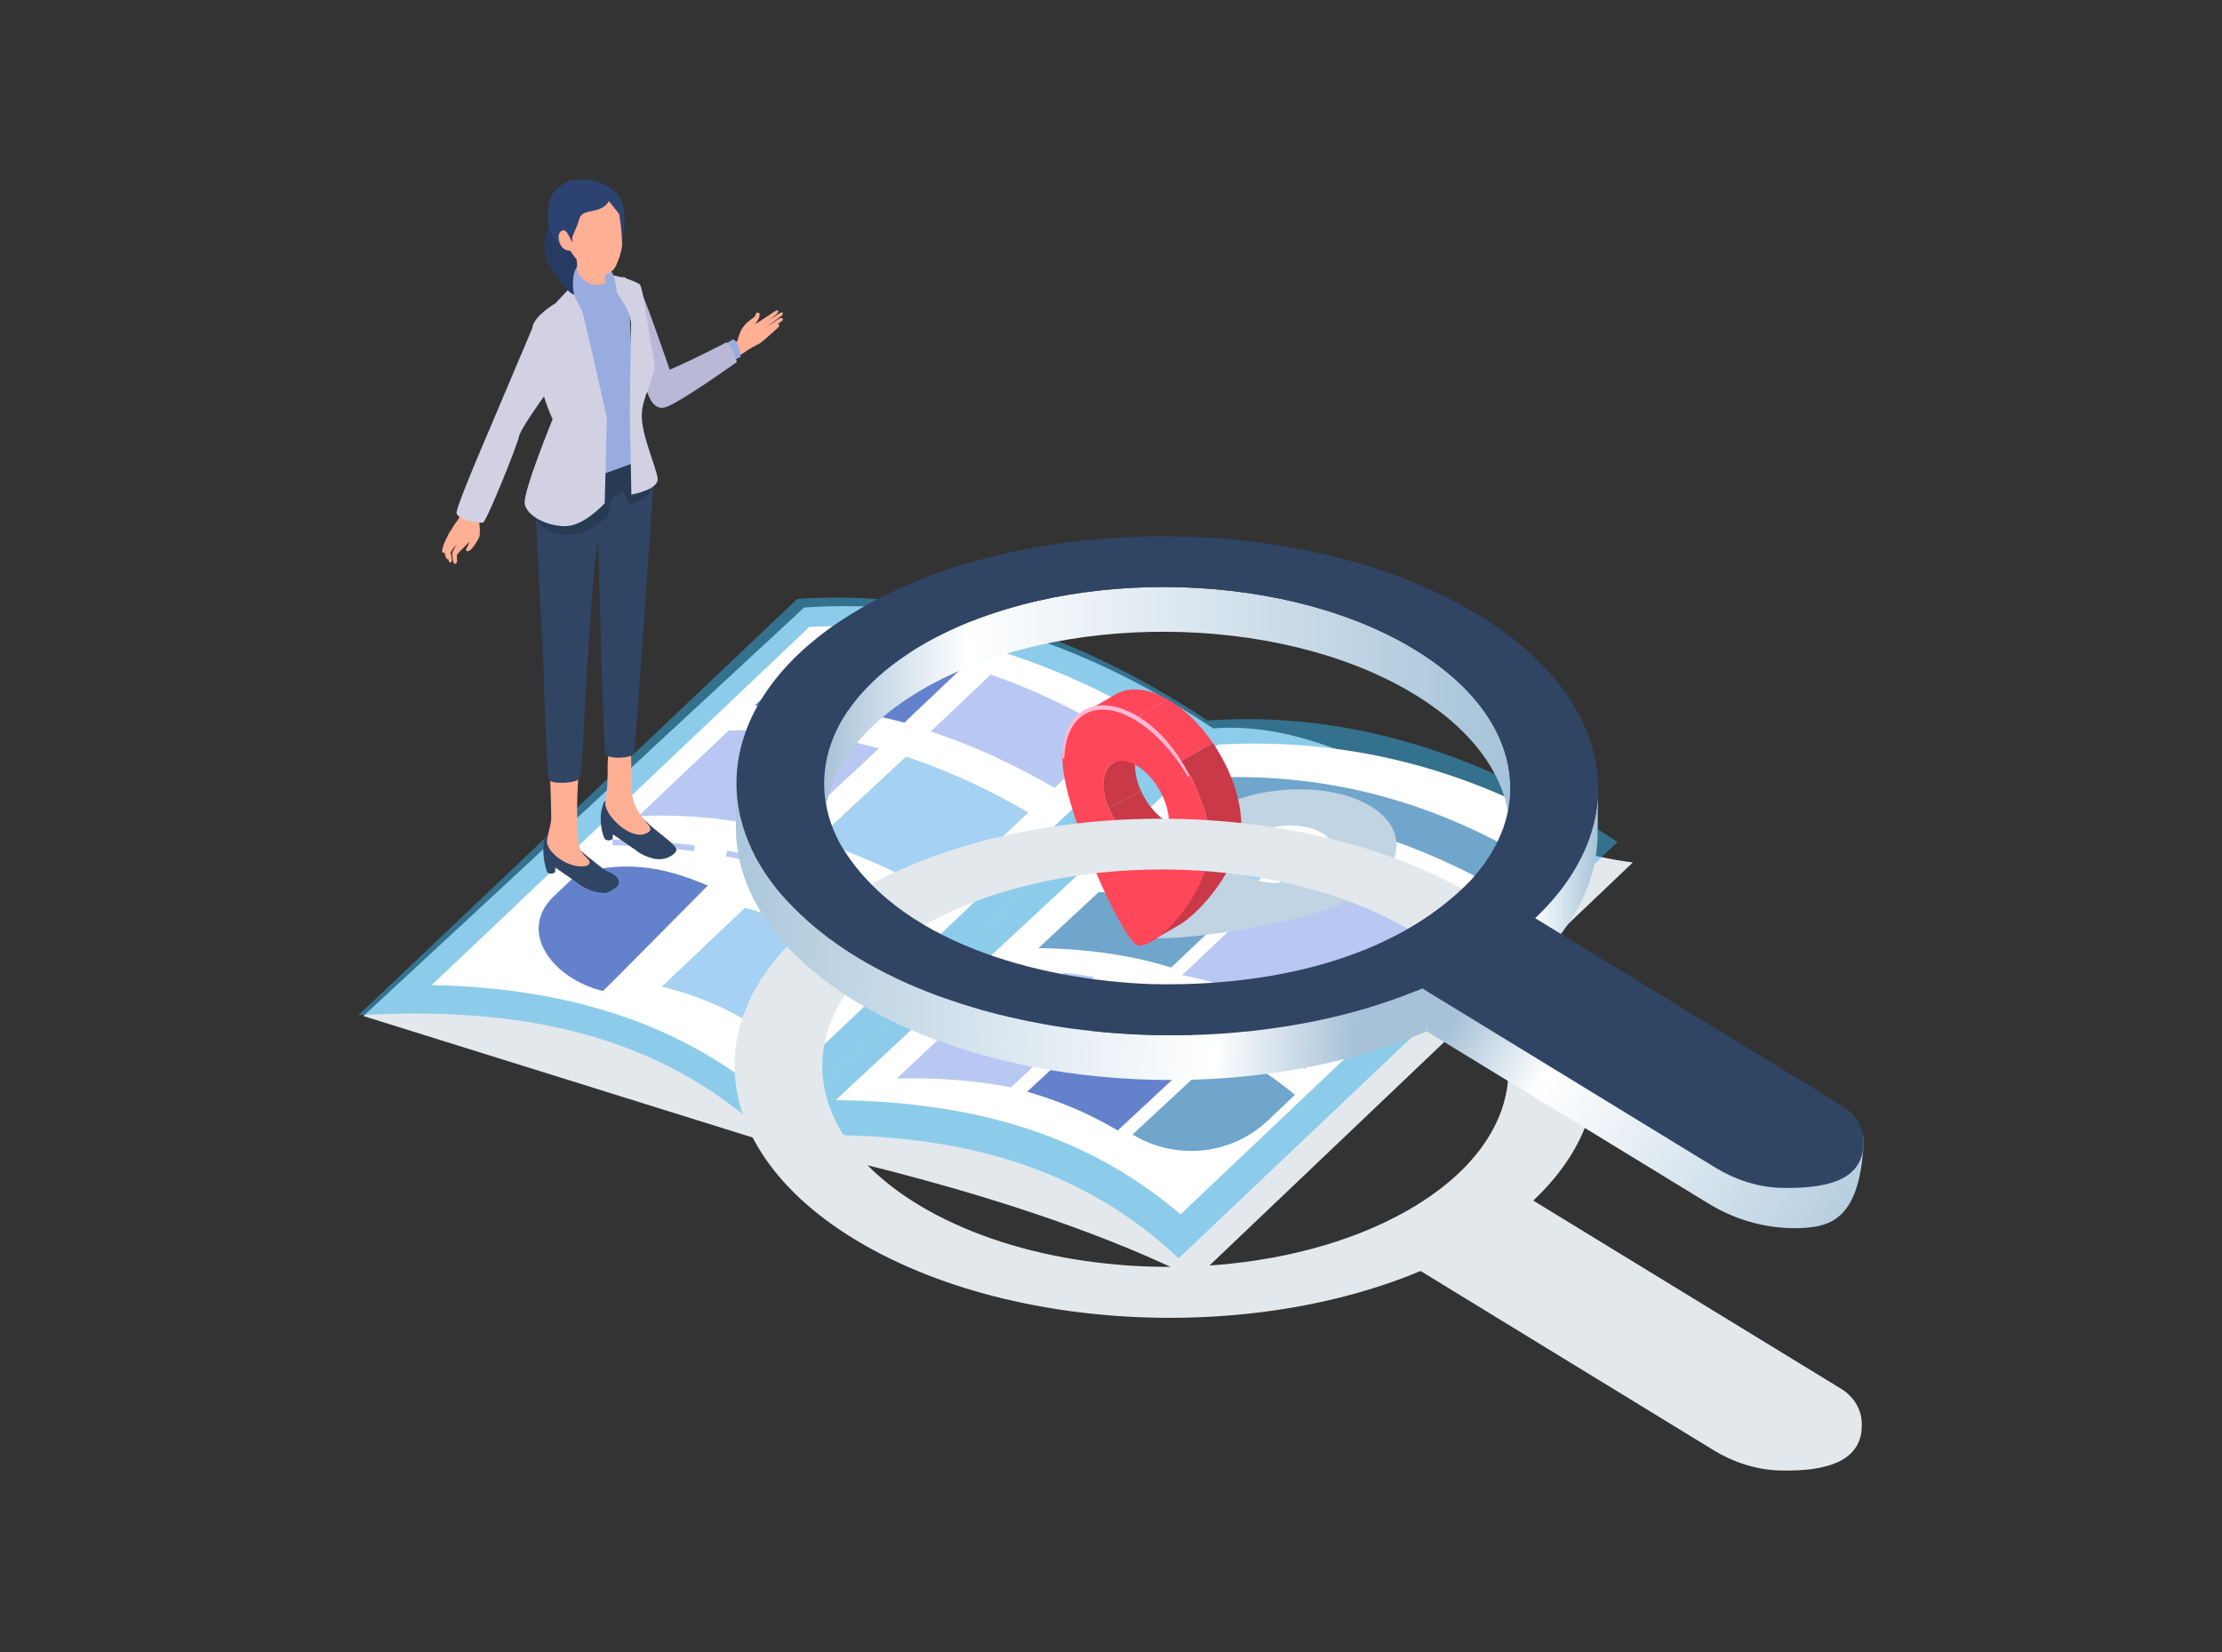 <?xml version="1.0" encoding="UTF-8"?> <svg xmlns="http://www.w3.org/2000/svg" xmlns:xlink="http://www.w3.org/1999/xlink" viewBox="0 0 511 380"><rect x="0" y="0" width="511" height="380" fill="#333333" stroke="none"/><defs><style> .cls-1 { fill: #99ace0; } .cls-1, .cls-2, .cls-3, .cls-4, .cls-5, .cls-6, .cls-7, .cls-8, .cls-9, .cls-10, .cls-11, .cls-12, .cls-13, .cls-14, .cls-15, .cls-16, .cls-17, .cls-18, .cls-19, .cls-20, .cls-21, .cls-22, .cls-23, .cls-24, .cls-25 { stroke-width: 0px; } .cls-2 { fill: #fe485a; } .cls-3 { fill: url(#linear-gradient); } .cls-4 { fill: #283b54; } .cls-5 { fill: #b8c8f2; } .cls-26 { isolation: isolate; } .cls-6 { fill: #d2d0e3; } .cls-7 { fill: #70a5cc; } .cls-8 { fill: #c1d4e3; } .cls-8, .cls-12 { mix-blend-mode: multiply; } .cls-9 { fill: #36b1e9; opacity: .5; } .cls-10 { fill: none; } .cls-11 { fill: #2c4270; } .cls-12 { fill: #e3e8ed; } .cls-13 { fill: #c93947; } .cls-14 { fill: #263a62; } .cls-15 { fill: #feb9d4; } .cls-16 { fill: url(#linear-gradient-2); } .cls-17 { fill: url(#linear-gradient-3); } .cls-18 { fill: #ffaf94; } .cls-19 { fill: #99ace0; } .cls-20 { fill: #b9b8d7; } .cls-21 { fill: #304464; } .cls-22 { fill: #a5d1f2; } .cls-23 { fill: #fff; } .cls-24 { fill: url(#linear-gradient-4); } .cls-25 { fill: #6482cc; } </style><linearGradient id="linear-gradient" x1="189.43" y1="163.39" x2="347.33" y2="163.39" gradientUnits="userSpaceOnUse"><stop offset="0" stop-color="#a7c2d8"></stop><stop offset=".21" stop-color="#fff"></stop><stop offset="1" stop-color="#a5c3d9"></stop></linearGradient><linearGradient id="linear-gradient-2" x1="339.93" y1="225.61" x2="440.19" y2="287.12" xlink:href="#linear-gradient"></linearGradient><linearGradient id="linear-gradient-3" x1="312.16" y1="218.64" x2="159.68" y2="211.59" xlink:href="#linear-gradient"></linearGradient><linearGradient id="linear-gradient-4" x1="348.39" y1="200.39" x2="367.51" y2="200.39" xlink:href="#linear-gradient"></linearGradient></defs><g class="cls-26"><g id="_レイヤー_1" data-name="レイヤー 1"><rect class="cls-10" width="511" height="380"></rect><path class="cls-12" d="M279.16,167.52l-.08.07c-30.44-20.21-61.77-30.14-94.16-27.85l-101.36,93.96,94.65,29.54s56.64,10.8,96.7,30.92l100.59-95.78c-38.34-5.02-63.9-33.15-96.34-30.86Z"></path><path class="cls-9" d="M176.73,261.47c-25.59-24.24-58.41-30.04-94.32-27.95l100.93-95.75c32.44-2.29,63.82,7.67,94.32,27.95l-100.93,95.75Z"></path><path class="cls-23" d="M176.59,252.53c-19.99-16.8-45.38-25.32-77.3-25.95l86.85-82.39c2.12-.11,4.24-.16,6.34-.16,24.67,0,49.71,7.64,74.54,22.72l-90.43,85.78Z"></path><g><path class="cls-25" d="M222.2,152.73l-14.21,13.48c-10.04-2.65-20.05-3.98-30-3.98-1.47,0-2.95.02-4.44.09l10.31-9.78c2.52-2.39,5.85-3.76,9.32-3.76h.06c9.61,0,19.28,1.32,28.97,3.96Z"></path><path class="cls-5" d="M255.95,168.49l-13.43,12.74c-9.48-5.53-18.99-9.86-28.49-12.98l11.21-10.63,2.58-2.45c9.39,3.19,18.78,7.63,28.14,13.32Z"></path><path class="cls-5" d="M202.13,172.16l-20.76,19.32c-9.75-2.59-19.49-3.89-29.16-3.89-1.43,0-2.86.03-4.3.09h0c-.37.01-.74.03-1.11.04l20.73-19.66h0c1.43-.06,2.87-.09,4.3-.09,10.04,0,20.16,1.4,30.3,4.2Z"></path><path class="cls-22" d="M236.47,186.88l-20.28,19.24c-.93-.54-1.87-1.07-2.8-1.58-8.57-4.73-17.16-8.48-25.75-11.23l1.97-1.84,18.74-17.44c8.44,2.79,16.9,6.55,25.34,11.26.93.51,1.86,1.05,2.79,1.59Z"></path><g><path class="cls-5" d="M211.39,215.28c-1.06-.76-2.16-1.51-3.25-2.23l.73-1.11c1.11.73,2.22,1.49,3.3,2.26l-.77,1.08Z"></path><path class="cls-5" d="M201.8,209.21c-2.14-1.19-4.36-2.32-6.6-3.37l.56-1.2c2.27,1.06,4.52,2.21,6.68,3.41l-.64,1.16ZM188.38,202.94c-2.28-.88-4.63-1.69-7-2.43l.39-1.26c2.4.75,4.78,1.57,7.09,2.46l-.48,1.24ZM174.23,198.53c-2.36-.58-4.8-1.1-7.26-1.56l.24-1.3c2.48.46,4.95.99,7.33,1.58l-.32,1.29ZM159.64,195.8c-2.4-.32-4.89-.59-7.38-.8l.11-1.32c2.52.21,5.02.48,7.45.8l-.17,1.31Z"></path><path class="cls-5" d="M144.82,194.54c-1.31-.05-2.63-.09-3.96-.12l.03-1.32c1.34.03,2.67.07,3.98.12l-.05,1.32Z"></path></g><path class="cls-25" d="M162.77,203.69s-24,24.28-24.09,24.26c-11.55-2.76-19.87-13.71-11.25-21.88l5.47-5.16c12.5-3.44,21.41-.78,29.87,2.77Z"></path><path class="cls-22" d="M199.29,222.6l-17.71,16.79-1.48,1.4c-1.86-1.57-3.8-3.02-5.82-4.35-6.53-4.35-13.86-7.5-22.09-9.49l19.1-18.12c10.7,2.68,19.98,7.25,27.98,13.76Z"></path></g><path class="cls-9" d="M271.05,289.43c-25.59-24.24-58.41-30.04-94.32-27.95l100.93-95.75c32.44-2.29,63.82,7.67,94.32,27.95l-100.93,95.75Z"></path><path class="cls-23" d="M271.49,279.32c-20.38-17.45-45.96-25.95-79.31-26.27l87.88-81.77c29.46-1.69,57.41,5.35,83.24,20.95l-91.81,87.09Z"></path><g><path class="cls-7" d="M351.99,197.89l-7.09,6.73c-23.49-13.43-48.71-19.84-75.19-19.14l7.02-6.53c26.63-1.53,51.92,4.84,75.27,18.94Z"></path><path class="cls-5" d="M253.46,230.59l-20.97,19.51c-8.44-1.65-17.22-2.26-26.26-2.02l20.49-19.25c9.14-.53,18.1.08,26.74,1.76Z"></path><path class="cls-25" d="M278.39,240.17l-19.11,17.77-.67.63-1.57,1.45c-6.61-3.92-13.56-6.84-20.82-8.91l20.3-18.88.69-.64c7.36,2.06,14.44,4.93,21.17,8.58Z"></path><path class="cls-7" d="M297.81,251.81l-6.21,5.9c-8.39,7.97-21.03,9.25-30.98,3.34-.05-.03-.11-.06-.16-.1l1.57-1.45.67-.63,19.11-17.77c5.6,3.03,10.95,6.61,16.01,10.71Z"></path><path class="cls-5" d="M338.75,208.98l-32.25,30.52s-7.51-5.21-14.92-8.83c-9.08-4.43-19.44-6.3-19.7-6.38l31.68-30.05s24,4.79,35.21,14.74Z"></path><path class="cls-7" d="M282.87,209.71l-13.54,12.84c-2.36-.74-4.81-1.39-7.32-1.95-7.11-1.57-14.82-2.41-23.2-2.52l6.81-6.33,7.06-6.57c8.26.19,15.89,1.05,22.95,2.62,2.48.54,4.89,1.18,7.24,1.91Z"></path><path class="cls-22" d="M299.72,192.75l-13.75,13.04c-2.34-.73-4.76-1.37-7.24-1.91-7.07-1.57-14.69-2.43-22.95-2.62l12.83-11.94c10.63-.28,21.02.86,31.11,3.43Z"></path><g><path class="cls-5" d="M300.14,245.89c-1.05-.79-2.13-1.56-3.2-2.3l.75-1.09c1.09.75,2.18,1.54,3.25,2.33l-.79,1.06Z"></path><path class="cls-5" d="M291,239.79c-2.01-1.18-4.09-2.32-6.19-3.36l.59-1.18c2.13,1.06,4.24,2.21,6.27,3.41l-.67,1.14ZM278.4,233.5c-2.14-.89-4.36-1.73-6.59-2.49l.43-1.25c2.26.77,4.51,1.62,6.67,2.52l-.51,1.22ZM265.06,228.94c-2.23-.61-4.53-1.17-6.86-1.67l.28-1.29c2.35.5,4.68,1.07,6.93,1.68l-.35,1.28ZM251.27,225.98c-2.28-.36-4.64-.68-7-.94l.14-1.32c2.38.26,4.76.58,7.06.95l-.21,1.31Z"></path><path class="cls-5" d="M237.21,224.42c-1.3-.09-2.63-.16-3.95-.22l.06-1.32c1.33.06,2.67.13,3.98.22l-.09,1.32Z"></path></g></g><g><path class="cls-13" d="M261.02,176.11c0,1.82.48,3.79,1.32,5.67l-7.28,4.2c-.83-1.87-1.32-3.83-1.31-5.65.01-2.37.85-4.03,2.2-4.82l7.27-4.23c-1.35.79-2.19,2.46-2.19,4.83Z"></path><path class="cls-13" d="M268.52,189.1l-7.27,4.23c-2.57-1.49-4.84-4.29-6.19-7.34l7.28-4.2c1.34,3.04,3.61,5.84,6.18,7.32Z"></path><path class="cls-8" d="M314.83,185.21c-9.35-5.4-25.68-4.76-36.48,1.44-10.79,6.2-20.01,27.6-15.27,28.86,5.98,1.59,38.34-3.11,49.14-9.31,10.79-6.2,11.96-15.59,2.61-20.99ZM302.7,200.83c-4.79,2.75-12.05,3.04-16.2.64-4.16-2.4-3.64-6.57,1.16-9.33,4.79-2.75,12.05-3.04,16.21-.64,4.15,2.4,3.63,6.58-1.16,9.33Z"></path><path class="cls-13" d="M273.87,189.62l-7.27,4.23c-1.37.79-3.26.68-5.35-.52l7.27-4.23c2.09,1.21,3.98,1.32,5.35.52Z"></path><path class="cls-2" d="M249.28,163.94l7.27-4.23c3.08-1.79,7.35-1.54,12.05,1.18l-7.27,4.23c-4.71-2.72-8.97-2.97-12.05-1.18Z"></path><path class="cls-2" d="M278.93,170.92l-7.28,4.21c-2.85-4.19-6.43-7.77-10.32-10.01l7.27-4.23c3.9,2.25,7.48,5.84,10.33,10.03Z"></path><path class="cls-13" d="M285.47,190.12c-.02,8.67-9.1,19.62-14.22,22.59l-7.02,4.08c5.15-3.17,13.95-13.91,13.98-22.45,0-2.82-.51-5.8-1.44-8.77-1.14-3.63-2.91-7.22-5.11-10.45l7.28-4.21c2.2,3.23,3.97,6.83,5.11,10.45.93,2.96,1.44,5.93,1.43,8.75Z"></path><path class="cls-2" d="M261.33,165.12c-9.35-5.4-16.96-1.07-16.99,9.68-.03,10.75,13.89,41.93,17.36,42.65,4.37.91,16.48-12.35,16.51-23.1.03-10.75-7.52-23.83-16.87-29.23ZM261.25,193.32c-4.16-2.4-7.51-8.21-7.5-12.98.01-4.77,3.39-6.7,7.55-4.3,4.15,2.4,7.51,8.21,7.5,12.99s-3.39,6.7-7.54,4.3Z"></path><path class="cls-15" d="M244.41,174.33c-.06-1.8.12-3.62.65-5.37.53-1.74,1.48-3.41,2.9-4.65,1.41-1.25,3.28-1.97,5.14-2.05,1.87-.1,3.72.29,5.44.95,1.71.66,3.32,1.56,4.78,2.64,1.47,1.07,2.83,2.28,4.08,3.59,2.46,2.65,4.52,5.66,6.07,8.89.05.11,0,.24-.1.29-.1.05-.23,0-.28-.09-.9-1.53-1.88-3.01-2.94-4.41-1.06-1.41-2.21-2.75-3.45-4-2.45-2.5-5.32-4.64-8.53-5.95-1.6-.64-3.31-1.02-5.01-.95-1.69.07-3.35.65-4.66,1.72-1.32,1.07-2.24,2.59-2.83,4.22-.6,1.64-.84,3.4-.92,5.17,0,.09-.08.16-.17.16-.09,0-.16-.08-.16-.16Z"></path></g><g><path class="cls-12" d="M428.15,326.91c-.02-.27-.06-.53-.11-.8v-.07s0,0,0,0c-.46-2.74-2.21-5.12-4.59-6.58l-70.84-43.31h0c23.29-21.96,18.49-51.29-14.47-70.59-38.63-22.64-101.52-23.05-140.2-.89-29.39,16.83-36.45,41.92-21.16,62.92.74,1.03,1.56,2.05,2.41,3.06,4.66,5.49,10.89,10.63,18.71,15.21.96.56,1.92,1.11,2.9,1.63,1.34.73,2.69,1.43,4.09,2.1,10.6,5.16,22.63,8.84,35.24,11.05,2.03.36,4.07.67,6.12.95,27.41,3.72,56.9.64,80.44-9.25l.03.02,67.42,41.24c4.54,2.77,9.71,4.44,15.02,4.62,11.69.36,18-2.55,18.9-8.78.08-.58.11-1.19.1-1.83,0-.22-.01-.45-.02-.67ZM264.24,291.33c-2.36-.08-4.7-.21-7.04-.43-13.52-1.14-26.65-4.32-37.9-9.52-1.43-.66-2.83-1.34-4.18-2.06-1-.53-1.98-1.08-2.94-1.64-7.95-4.65-13.83-10.04-17.67-15.77-.74-1.09-1.4-2.2-1.97-3.31-8.22-15.7-1.67-33.37,19.67-45.59,30.8-17.64,80.87-17.31,111.64.71,24.91,14.6,29.64,36.38,14.18,53.51h0c-1.34,1.49-2.84,2.94-4.49,4.35-.31.27-.64.53-.96.79-.4.33-.79.65-1.21.97-.31.24-.65.48-.97.72-.48.36-.96.71-1.46,1.06-.15.1-.31.2-.46.31-1.48,1.01-3.04,2-4.7,2.95-1.66.95-3.39,1.84-5.16,2.69-.15.07-.3.15-.45.22-1.74.82-3.52,1.59-5.35,2.31-14.51,5.72-31.65,8.3-48.59,7.72Z"></path><path class="cls-3" d="M347.33,181.46l-.09,10.29c.11-11.79-7.58-23.64-23.06-32.71-30.76-18.02-80.83-18.35-111.64-.71-15.29,8.76-22.99,20.32-23.1,31.95l.09-10.29c.11-11.63,7.81-23.19,23.1-31.95,30.81-17.64,80.88-17.32,111.64.71,15.48,9.07,23.17,20.92,23.06,32.71Z"></path><path class="cls-16" d="M428.58,262.61c-.02.64-.06,1.24-.1,1.83-1.18,15.71-7.36,17.68-13.97,18.01-7.58.38-15.1-1.64-21.59-5.61l-64.83-39.64c.06-.02.11-.04.16-.07l-1.15-9.76c3.98-1.67,7.79-3.53,11.38-5.59,3.64-2.09,6.94-4.3,9.9-6.62l6.9,3.96,73.16,41.95.13,1.54Z"></path><path class="cls-17" d="M327.1,227.38l1.15,9.76c-.06.02-.11.05-.16.07-38.84,16.78-94.52,14.68-129.89-6.03-19.44-11.39-29.1-26.28-28.96-41.08l.09-9.99c0,14.7,9.66,29.47,28.97,40.78,32.29,18.92,81.54,22.31,119.41,9.97,3.22-1.04,6.36-2.2,9.39-3.48Z"></path><path class="cls-24" d="M367.51,181.65l-.1,10.29c-.08,9.4-4.12,18.77-12.12,27.18l-6.9-3.96c12.64-9.89,19.01-21.68,19.12-33.51Z"></path><path class="cls-21" d="M428.57,261.94c-.02-.27-.06-.53-.11-.8v-.07s0,0,0,0c-.46-2.74-2.21-5.12-4.59-6.58l-70.84-43.31h0c23.29-21.96,18.49-51.29-14.47-70.59-38.63-22.64-101.52-23.05-140.2-.89-30.96,17.63-36.97,44.67-18.75,65.98,14.63,16.85,38.31,25.96,60.94,29.98,28.94,5.08,61.29,2.34,86.56-8.3-.02,0,67.45,41.25,67.45,41.25,4.54,2.77,9.71,4.44,15.02,4.62,12.94.26,19.34-2.84,18.99-11.28ZM264.65,226.35c-25.94-.97-58.73-9.64-71.69-32.72-8.22-15.7-1.67-33.37,19.67-45.59,30.8-17.64,80.87-17.31,111.64.71,24.91,14.6,29.64,36.38,14.18,53.51h0c-18.04,18.91-47.61,24.74-73.79,24.09Z"></path></g><g><g><path class="cls-20" d="M147.32,66.86c-1.05-1.5-4.04-3.31-4.04-3.31,0,0,4.11,27.29,6.98,29.21,2.88,1.92,6.01-1.18,6.01-1.18,0,0-7.9-23.22-8.96-24.72Z"></path><g><path class="cls-18" d="M171.25,74.81c.42-.66,2.23-1.9,2.23-1.9,0,0,.26-.38.38-.77.12-.39.8-.21.82,0,.03.27.03.8-.37,1.48-.41.68-1.43,1.69-1.87,1.77-.44.08-1.61.08-1.19-.58Z"></path><path class="cls-18" d="M174.81,76.85c-.2.11-.71.41-.88.57-.24.23-.35.53-.22.77.12.22.49.33.73.26.22-.07.86-.39,1.09-.43l-.73-1.16Z"></path><g><path class="cls-18" d="M174.95,75.65c-.21.11-.62.26-.81.4-.27.19-.52.42-.42.68.09.23.38.32.64.29.22-.03.78-.11,1.05-.25l-.46-1.11Z"></path><path class="cls-18" d="M179.67,71.87c-.49.17-4.71,2.97-4.96,3.21-.27.52-.35,1.43.34,1.11.36-.24,4.59-3.49,4.8-3.66.21-.17.31-.82-.18-.65Z"></path><path class="cls-18" d="M179.53,73.15c-.4.13-1.47.87-1.76,1.13-.26.23-2.05,1.16-2.29,1.4-.26.52-.04,1.29.65.96.36-.24,3.56-2.7,3.83-2.95.27-.25,0-.59-.42-.54Z"></path><path class="cls-18" d="M178.7,74.58c-.31.15-.98.66-1.2.9-.19.21-1.78,1.37-1.96,1.59-.17.46.09,1.07.63.74.27-.24,3.13-2.63,3.08-2.91-.05-.31-.2-.4-.55-.32Z"></path></g><path class="cls-18" d="M175.46,73.74c-.88.37-1.7.7-2.02.78-1.4.38-1.05-.36-1.99.18-.94.54-1.6,2.66-1.81,3.49-.21.83-2.92,1.86-2.92,1.86l2.05,2.72s3.15-2.42,5.31-3.44c1.48-.7,2.53-2.04,2.53-2.04l-1.15-3.56Z"></path><path class="cls-18" d="M178.97,71.45c-.14-.35-1.52.62-1.75.8-.09.07-1.67,1.09-3.09,2.03,0,0,.57.97.82.84.26-.13,3.23-2.52,3.37-2.64.28-.23.79-.68.65-1.03Z"></path></g><path class="cls-19" d="M168.64,78.03c1.63.93,1.69,4.07,1.69,4.07l-4.53,2.08-3.36-2.67,6.2-3.48Z"></path><path class="cls-20" d="M167.01,78.77c1.63.93,2.45,4.5,2.45,4.5,0,0-12,8.59-16,10.26-4.36,1.82-5.74-6.02-1.67-7.58,5.41-2.07,15.22-7.18,15.22-7.18Z"></path></g><g><g><g><path class="cls-21" d="M138.68,199.82c-4.68-3.76-5.44-3.94-8.43-8.4-1.66-.05-3.85-.7-5.05,1.28l-.22,1.61c-.25,3.79.91,6.37.91,6.37.59.37,1.17.36,1.76-.04l.07-1.08,5.31,3.67c1.51,1.29,4.25,2.23,6.21,2.18,0,0,3.05-1.03,3.07-2.36.03-2.07-3-2.53-3.62-3.23Z"></path><path class="cls-18" d="M135.15,199.05c-3.61,1.3-9.73-2.87-9.35-5.83.34-2.12.98-3.61.97-5.23-.12-10.42-.67-11.85-.1-13.62.57-1.76,5.45-.94,6.2.21.75,1.15-.38,5.4-.11,14.77.08,2.93.14,4.74.79,6.17.9,1.97,2.97,2.39,1.61,3.52Z"></path></g><g><path class="cls-21" d="M148.76,189.05c-4.68-3.76-2.29-.83-5.28-5.28-1.66-.05-4.24-.11-4.65.89-.41,1.01-.65,2.58-.65,2.58-.25,3.79.94,5.79.94,5.79.59.37,1.17.36,1.76-.04l.07-1.08,5.31,3.67c.96.82,2.42,1.5,3.86,1.87,1.56.4,3.25.15,4.52-.78.5-.37.95-.81.91-1.28-.13-1.31-5.6-4.78-6.77-6.35Z"></path><path class="cls-18" d="M148.34,191.8c-3.61,1.3-9.2-4.28-9.15-7.05.6-3.64.55-6.25.56-8.71.05-9.31,5.45-4.95,5.45-4.95,0,0-.17,1.58.08,10.55.19,6.98,7.03,8.73,3.06,10.15Z"></path></g></g><path class="cls-21" d="M126.21,179.29c.55,1.26,6.46.84,7.09-.24.63-1.08,1.02-13.69,1.71-25.13.2-3.32,1.5-24.49,2.56-29.76,0,0,1.17,47.81,1.62,49.18.45,1.37,6.05,1.15,6.54,0,.49-1.15,4.48-61.28,4.48-61.28l-1.19-7.79-9.44-1.68-16.66,9.24,2.03,40.93s.73,25.26,1.28,26.52Z"></path><path class="cls-4" d="M147.44,104.75c-.18-.07,2.53,4.84,2.14,7.56-.29,1.99-2.38,3.34-4.56,3.58-.59.07-1.71-2.91-1.71-2.91,0,0-1.91,1.21-2.43,1.46-.55.26-.83,4.05-1.28,4.44-3.72,3.18-5.82,4.21-9.99,4.21-3.83,0-6.75-3.34-6.69-5.53.07-2.62,24.66-12.75,24.53-12.8Z"></path></g><g><path class="cls-1" d="M135.24,62.89c-2.81,1.74-6.68,7.08-6.68,7.08l7.46,40.07,12.07-4.43-2.34-11.62-.95-21.73s.37-6.3-2.52-7.33c-2.89-1.03-4.24-3.78-7.05-2.03Z"></path><path class="cls-6" d="M139.2,63.19c2.89-.01,7.31,1.6,7.96,2.28.65.68,1.33,6.79,3.4,18.55-.55,4.45-2.75,7.06-2.96,11.3-.22,4.37,3.32,12.12,3.64,14.72.32,2.6-6.04,3.73-6.04,3.73l-.36-17.99s.19-16.76.29-21.99c-.41-2.68-2.88-5.68-4.04-7.85-.78-1.46-2.32-2.44-1.9-2.75Z"></path><path class="cls-6" d="M122.5,75c.73-2.62,5.21-5.22,5.21-5.22,1.38-1.43,3.82-4.23,6.3-6.24,0,0-1.42,3.65-.7,5.69.72,2.05,6.27,26.92,6.27,26.92l-.51,19.59s-4.74,5.29-9.08,5.29-8.91-2.43-9.32-5.18c-.41-2.75,6.42-19.43,6.42-19.43-3.33-7.07-5.31-18.82-4.58-21.44Z"></path></g><g><g><path class="cls-18" d="M109.1,120.18c.95.91,1.57,2.11,1.09,3.38-.16.43-2.02,3.83-2.88,3.15-.41-.32.33-1.15.46-1.5.33-.95.19-1.89,0-2.85-.25-1.25.3-1.6,1.35-2.17Z"></path><path class="cls-18" d="M108.15,123.99c.16.48-.78,1.19-1.14,1.57-.41.42-1.86,1.83-1.92,2.1-.13.61.31,1.8-.34,2.03-.64.24-.74-1.83-.73-2.36,0-.52.7-1.52,1.09-2.42.18-.42.95-1.33,1.26-1.61.51-.47,1.66-.17,1.76.62-.11.05-.19.02.02.06Z"></path><path class="cls-18" d="M110.38,121.8c-.18-.88.04-2.6-.81-3.11-.4-.25-2.54-.88-2.99-.79-.63.13-.92,1.23-1.3,1.7-.71.87-1.58,2.39-1.58,2.39,0,0-.3.93.23,1.25.38.23.77.53,1.19.71,1.3.56,3.16.1,4.15-.8.67-.61,1.04-.8,1.11-1.34Z"></path><path class="cls-18" d="M104.32,123.34c-.66,1.01-1.86,3.28-1.76,3.22.1-.06.51,2.68.83,2.77.41.12.52-.21.51-.5-.02-.5-.25-1.81-.25-1.81,0,0,.27-.42.47-.74.5-.78,2.36-2.35,1.8-3.22-.75-.45-1.35-.13-1.6.29Z"></path><path class="cls-18" d="M104.35,122.98c-.76.42-2.52,3.3-2.21,3.61,0,0,.23,1.85.77,2.03.53.19.15-1.97.15-1.97,0,0,.44-1,.77-1.42.34-.45.79-.85.91-1.4.13-.63-.04-.91-.37-.84Z"></path><path class="cls-18" d="M102.73,125.49c.31-.56,1.55-1.64,1.5-2.28-.02-.27-.28-.97-.52-1.15-.09-.07-.59.75-.62.88-.09.35-.43.82-.56,1.16-.22.56-.51,1.1-.65,1.69-.1.45-.45,1.4.07,1.37.52-.03.51-1.17.78-1.68Z"></path></g><path class="cls-6" d="M111.09,120.19c-.78.23-6.12-.58-6.09-2.31.03-1.72,7.72-19.49,7.72-19.49l10.11-23.89c3.99-2.76,10.21,5.92,10.21,5.92,0,0-12.94,16.92-13.65,19.86-.71,2.94-7.52,19.68-8.3,19.91Z"></path></g><g><path class="cls-14" d="M130.7,51.03c1.43.98,3.87,5.12,3.48,8.21-.24,1.85-.92,8.75-1.86,8.64-1.7-.19-4.81-4.83-6.21-7.1-1.4-2.28-1.18-7.88.83-9.92,2.01-2.04,2.35-.81,3.78.17Z"></path><g><path class="cls-19" d="M140.42,62.38c1.07.39,1.5,5.3,1.5,5.3l-4.64,1.57s-3.39-4.77-2.99-6.21c.28-1.01,5.06-1.05,6.13-.66Z"></path><path class="cls-19" d="M133.55,60.48c2.38-1.52,3.86.19,3.86.19-.33,0-5.35,5.71-5.35,5.71,0,0-.89-4.38,1.49-5.9Z"></path><g><path class="cls-11" d="M143.32,47.81c-.43-2.12-12.31-2.43-12.31-2.43,0,0-.12,11.47.66,12.15,1.63,1.44,6.58,2.13,9.28.15,1.43-.68,3.5-4.38,2.38-9.87Z"></path><path class="cls-18" d="M139.56,60.77c-.02,1.15-.46,2.56-.43,3.53.02.62-.22,1.42-.22,1.42-2.37.26-4.21.26-5.98-2.11l-.34-4.24s6.98.88,6.97,1.4Z"></path><path class="cls-18" d="M138.95,63.1c.99-.12,1.45-.42,2.13-1.07.68-.65,1.98-4.16,2-5.85,0-.96-.23-3.59-.23-3.59,0,0-.23-1.84-.33-2.63-.79-6.59-7.06-8.12-12.3-5.1-6.66,3.84-1.99,7.8.75,12.55.39.67,1.71,2.48,2.49,3.2.78.72,4.67,2.59,5.48,2.49Z"></path><path class="cls-11" d="M128.31,43.23c3.09-2.43,3.67-1.67,5.65-1.94,3.22-.45,8.23,2.37,9.11,5.16.89,2.79.12,3.77.12,3.77l-3.18-3.99s-.51,1.61-3.33,2.18c-2.3.47-3.17.68-3.56,2.28-.44,1.78-1.68,3.61-1.52,4.31,0,0,.51,2.91-1.78,2.25-1.68-.48-3.69-4.18-3.81-6-.29-4.29.7-6.78,2.29-8.02Z"></path><path class="cls-18" d="M131.23,55.03c.64,1.23,1.71,1.91.76,2.41-.96.5-2.4.18-3.04-1.05-.64-1.23-.74-2.79.22-3.29.96-.5,1.42.71,2.07,1.94Z"></path></g><path class="cls-19" d="M132.78,61.93c-.1,1.01,1.31,3.01,3.84,3.55.73.16,1.55.03,2.43-.27l.39.89s-5.09,6.23-5.09,6.23c0,0-1.63-2.92-2.18-4.17-.55-1.25-.72-5.73.61-6.24Z"></path></g></g></g></g></g></svg> 